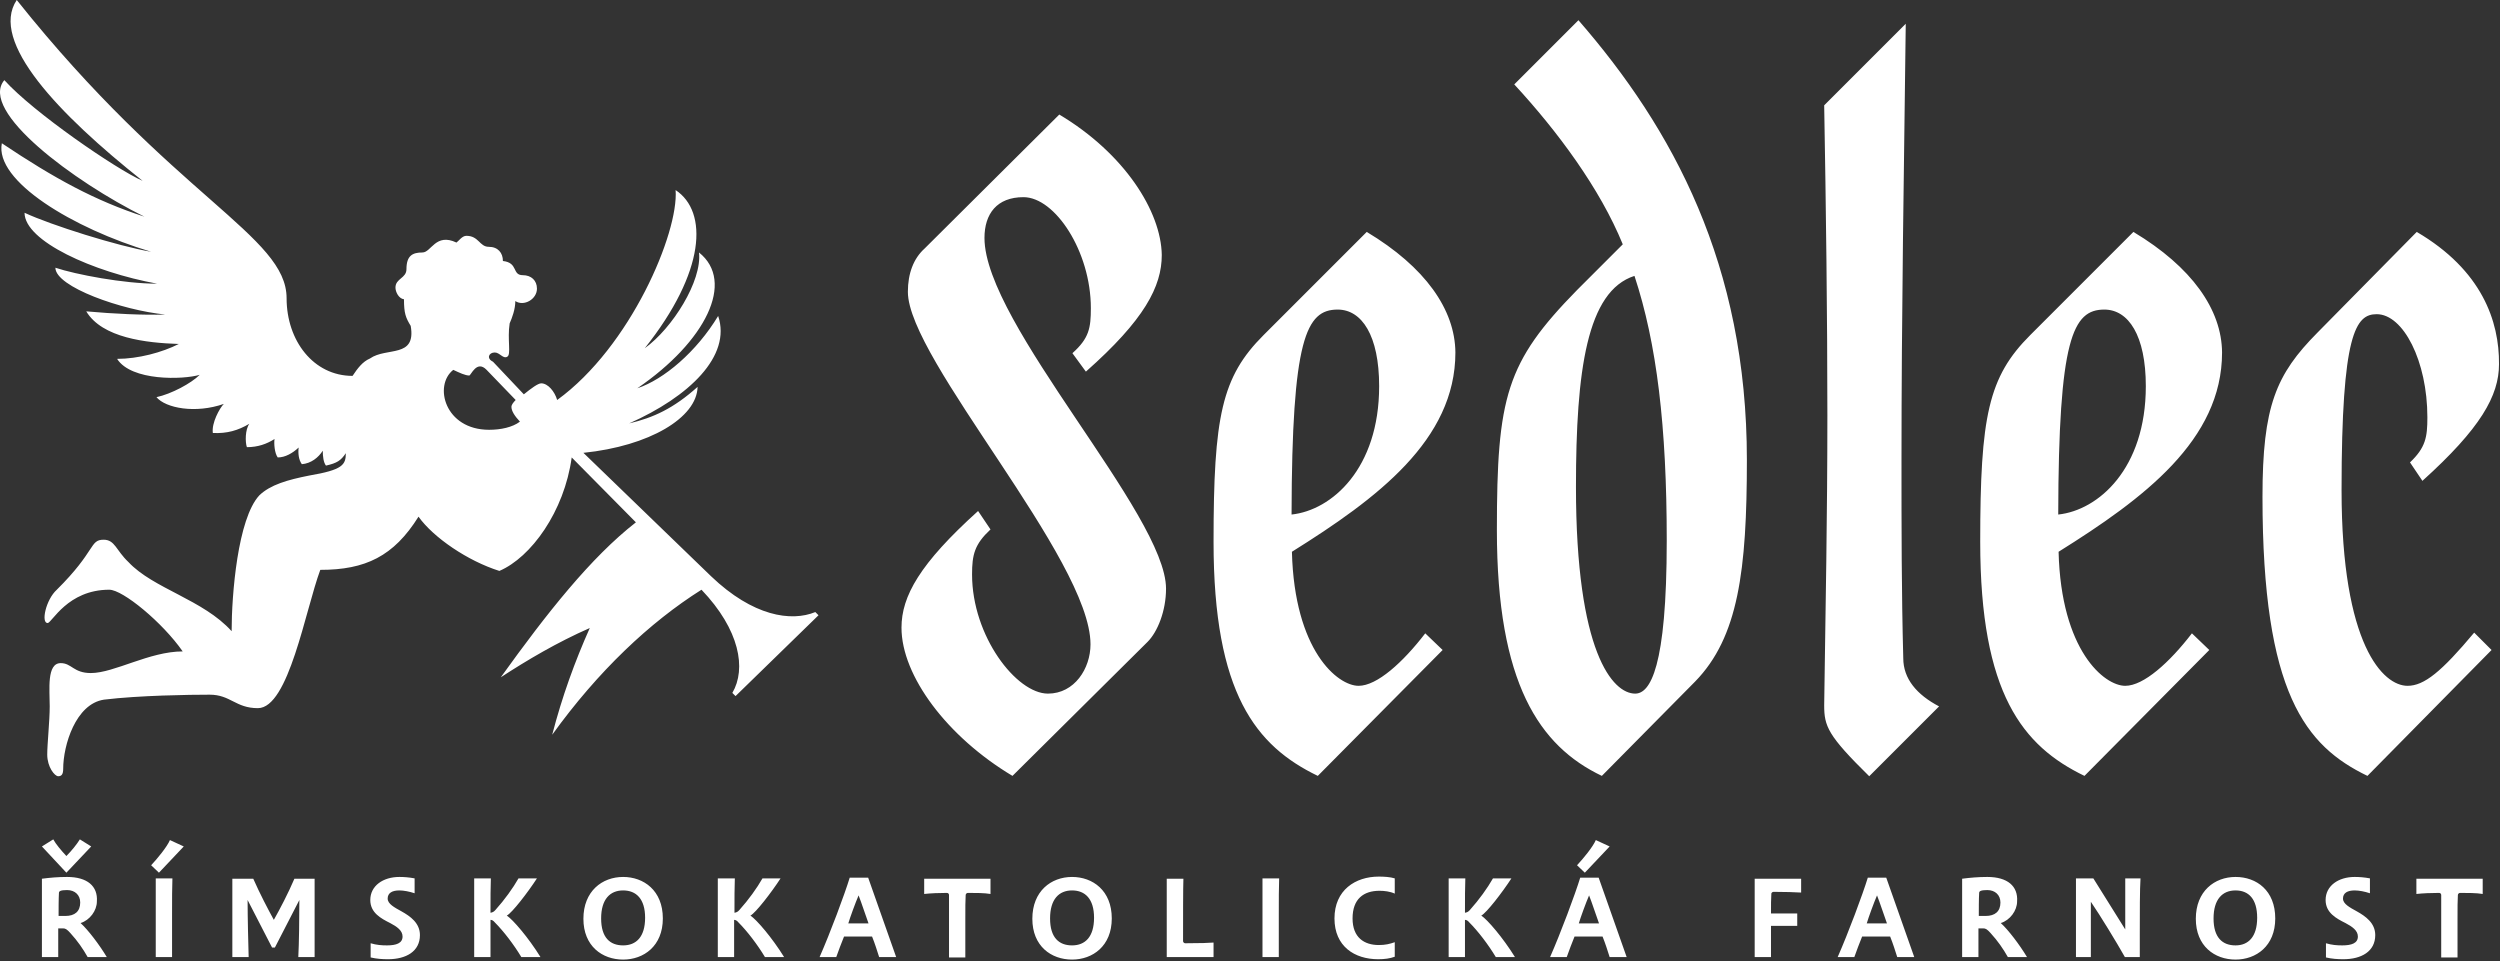 <svg xmlns="http://www.w3.org/2000/svg" xmlns:xlink="http://www.w3.org/1999/xlink" xmlns:serif="http://www.serif.com/" width="100%" height="100%" viewBox="0 0 705 271" xml:space="preserve" style="fill-rule:evenodd;clip-rule:evenodd;stroke-linejoin:round;stroke-miterlimit:2;"><rect x="0" y="0" width="705" height="271" fill="#333333" stroke="none"/>    <g transform="matrix(1,0,0,1,-246.979,-248.9)">        <path d="M379.3,354.8C379.8,354.8 381.4,350.3 384.2,353.2L392.4,361.7C391.7,362.4 391.2,363.1 391.2,363.6C391.2,364.8 392.1,366.2 393.6,367.8C391.5,369.4 388.2,370.1 384.9,370.1C372.4,370.1 369.2,357.6 374.8,353.2C376.5,354 378.2,354.8 379.3,354.8ZM477.8,422.4L476.9,421.5C470.1,424.3 459.3,422.7 447.5,411.4L411.5,376.6C430.1,374.7 443.5,366.7 443.7,358C436.9,364.1 431.2,366.7 424.4,368.3C441.3,360.8 453.3,349.3 449.5,338C443.4,348.1 434.2,355.9 426.7,358.4C446,345.2 454.4,328.3 444.1,320.1C445,328.1 436.6,341.5 428.8,347.1C446,325.5 446.7,308.6 437.5,302.5C438.4,314.5 424.8,346.7 404.1,361.7C403.4,359.3 401.5,357 399.6,357C398.7,357 396.8,358.4 394.7,360.1L386,350.9C384.1,350 384.8,348.3 386.5,348.3C387.9,348.3 388.9,350.2 390,349.5C391.2,349 390,344.6 390.7,340.1C391.4,338.5 392.3,336.1 392.3,333.8C394.7,335.4 398.4,333.3 398.4,330.3C398.4,328 396.8,326.5 394.4,326.5C391.3,326.5 393.2,323 388.8,322.5C388.8,320.2 387.4,318.5 384.8,318.5C382.2,318.5 382,315.4 378.5,315.4C377.3,315.4 376.4,316.8 375.7,317.3C369.8,314.5 368.6,320.1 366.1,320.1C363.3,320.1 361.6,321 361.6,324.8C361.6,327.4 358.5,327.4 358.5,330C358.5,331.2 359.4,333.1 360.9,333.3C360.9,337.3 361.4,338.5 362.8,340.8C364.4,350 356,346.7 351.3,350C349.2,350.9 347.8,352.8 346.4,354.9C335.4,354.9 327.8,345 327.8,333C327.8,315.4 296.1,304.6 251.7,248.9C243.9,260.6 263.5,281.1 287.2,299.9C279.7,296.6 256.4,280.6 248.2,271.5C240.9,280.2 267.9,300.2 287.7,310C273.8,305.5 262.3,299.2 247.5,289.3C245.4,299.9 267.5,313.3 289.6,319.9C280.2,318.3 261.4,312.4 253.9,308.9C253.9,316.9 273.2,325.6 291.3,328.9C281.9,328.9 268.3,326.3 262.6,324.4C262.6,329.8 281.4,336.4 293.6,337.6C287.5,337.8 279,337.4 271.3,336.7C275.8,344.2 288.2,345.6 297.4,345.9C292.7,348.3 285.9,350.1 280,350.1C284,356.4 298.6,356 303.3,354.6C300.9,357 295.3,360 291.1,360.9C293.7,364 302.1,365.6 310.1,362.8C308.9,364 306.6,368.2 307,371C311,371.2 314.1,370.3 317.3,368.4C316.1,370 316.1,373.6 316.6,375C319.7,375 322.2,374.1 324.4,372.7C324.2,373.9 324.4,376.7 325.3,377.9C327.4,377.9 329.5,376.7 331.2,375.1C331,376.7 331.2,378.6 332.1,379.8C334.7,379.6 336.8,377.9 338,376C338,377.6 338.2,379.3 338.9,380.2C342,379.5 343.1,378.8 344.5,376.7C344.5,380 343.6,381.4 334.2,383C328.1,384.2 323.2,385.6 320.1,388.6C314,395.2 312.3,416.6 312.3,426.9C304.3,418 290.2,414.9 283.2,407.4C279.7,404.1 279.4,401.1 276.2,401.1C272.2,401.1 274.1,404.2 263,415.2C259.9,418 258.5,424.6 260.4,424.6C261.6,424.6 266,415.2 277.8,415.2C281.6,415.2 292.8,424.4 298.5,432.6C289.1,432.6 279.2,438.7 272.6,438.7C267.7,438.7 267.2,435.9 264.1,435.9C260.1,435.9 261,443.4 261,448.1C261,452.1 260.3,458.7 260.3,461.7C260.3,465.2 262.4,467.8 263.4,467.8C264.3,467.8 264.8,467.3 264.8,465.7C264.8,459.1 268.3,447.4 276.3,446.2C286.2,445 300.5,444.8 306.1,444.8C312,444.8 313.4,448.6 319.7,448.6C328.4,448.6 333.1,420.9 337.3,409.6C350,409.6 358,405.8 365,394.6C369.2,400.5 378.9,407.1 387.8,409.9C396.7,406.1 406.1,393.2 408.2,377.9L426.3,396.2C413.6,406.1 401.2,421.8 388.2,439.9C395.7,435 404.2,430 413.3,426C409.1,435.4 405.5,445.3 402.7,456.1C415.6,438.2 430.2,424.4 444.8,415.2C455.6,426.5 457.5,437.5 453.5,444.3L454.4,445.2L477.8,422.4ZM545.7,281.2L507.7,319C504.6,321.8 503,326 503,331.2C503,350.2 554.5,406.6 554.5,430.6C554.5,437.4 550,444.5 542.5,444.5C533.6,444.5 521.1,428.3 521.1,410.9C521.1,405.3 521.8,402.4 526.3,398.2L522.8,393C506.4,407.8 501.2,417 501.2,425.9C501.2,439.5 514.1,456.7 532.5,467.7L570.6,429.9C573.4,427.1 575.8,421.2 575.8,414.9C575.8,394 524.6,340.2 524.6,316C524.6,309.2 528.1,304.5 535.6,304.5C544.5,304.5 554.6,319.8 554.6,335.8C554.6,341.4 554.1,344.3 549.4,348.5L553.2,353.7C569.7,339.1 574.6,329.7 574.6,320.8C574.4,308.5 564.1,292.2 545.7,281.2ZM632.4,314.3L603.3,343.4C591.5,355.2 589.2,366.2 589.2,401.7C589.2,444.5 601.2,459.3 618.6,467.7L653.8,432.2L648.9,427.5C642.6,435.7 635.3,442.3 630.1,442.3C624.2,442.3 612,432.4 611.3,404.5C635.3,389.5 657.4,373 657.4,348.3C657.3,336.2 648.9,324.2 632.4,314.3ZM624.2,336.2C631,336.2 635.9,343.5 635.9,357.8C635.9,381.1 622.5,392.8 611.2,394C611.3,344.4 615.3,336.2 624.2,336.2ZM692.1,254.6L674,272.7C686.2,285.9 698.2,302.1 704.6,317.8L691.7,330.7C671.7,351.1 669.1,360.8 669.1,398.4C669.1,441.6 681.1,459.3 698.7,467.7L725,441.1C737.2,428.6 739.6,409.8 739.6,378.6C739.6,323.5 718.7,285.2 692.1,254.6ZM717,401.3C717,437.3 712.3,444.5 708.1,444.5C701.8,444.5 691.4,433 691.4,386.2C691.4,353.3 694.5,331 707.9,326.7C714.2,345.8 717,369.1 717,401.3ZM774.1,467.8L793.8,448.1C787.5,444.8 783.7,440.3 783.7,434.5C783.2,415.7 783.2,397.4 783.2,379C783.2,337.6 783.9,295.8 784.4,255.6L761.4,278.6C761.9,306.8 762.3,338.1 762.3,366C762.3,394.2 761.8,419.8 761.4,447.8C761.4,453.7 762.4,456.3 774.1,467.8ZM848.6,314.3L819.5,343.4C807.7,355.2 805.4,366.2 805.4,401.7C805.4,444.5 817.4,459.3 834.8,467.7L870,432.2L865.1,427.5C858.8,435.7 851.5,442.3 846.3,442.3C840.4,442.3 828.2,432.4 827.5,404.5C851.5,389.5 873.6,373 873.6,348.3C873.5,336.2 865.1,324.2 848.6,314.3ZM840.4,336.2C847.2,336.2 852.1,343.5 852.1,357.8C852.1,381.1 838.7,392.8 827.4,394C827.5,344.4 831.5,336.2 840.4,336.2ZM928.5,314.3L900.5,342.7C888.8,354.5 885,363.4 885,389C885,444.5 897.2,459.3 914.6,467.7L949.6,432.2L944.7,427.3C935.5,438.3 930.6,442.3 925.9,442.3C919.1,442.3 907.3,431 907.3,387.1C907.3,342.9 911.3,337.5 917.2,337.5C924.7,337.5 931.5,350.7 931.5,366.6C931.5,372.2 931,375.1 926.6,379.3L930.1,384.5C946.5,369.7 951.7,360.5 951.7,351.6C951.8,339.5 946.9,325.1 928.5,314.3Z" style="fill:white;fill-rule:nonzero;"></path>        <path d="M265.7,495L272.7,487.6L269.5,485.6C268.7,486.9 267.2,488.8 265.7,490.3C264.2,488.7 262.7,486.9 262,485.6L258.8,487.6L265.7,495ZM265.9,496.2C263.4,496.2 261.1,496.4 258.8,496.7L258.8,518.8L263.4,518.8L263.4,510.7L264.7,510.7C265.4,510.7 265.8,510.9 266.8,512C268.9,514.3 270.4,516.5 271.7,518.8L277.1,518.8C275,515.3 271.8,511.1 269.7,509.2C272.3,508.4 274.3,505.7 274.3,503.1C274.6,498.8 271.6,496.2 265.9,496.2ZM263.5,507.2C263.5,505.6 263.5,502.3 263.6,500.7C263.6,500.2 264.1,499.9 265.9,499.9C268.1,499.9 269.6,501.3 269.6,503.4C269.6,505.9 268.1,507.2 265.4,507.2L263.5,507.2ZM291.8,495L298.8,487.6L294.9,485.8C294.1,487.7 291.3,491.1 289.6,492.9L291.8,495ZM290.9,496.6L290.9,518.8L295.5,518.8L295.5,506.6C295.5,502.8 295.5,498.9 295.6,496.6L290.9,496.6ZM312.5,496.7L312.5,518.8L317.1,518.8C317,515.3 316.8,507.5 316.8,502.7L323.7,516.1L324.5,516.1L331.4,502.7C331.4,507.5 331.3,515.3 331.1,518.8L335.7,518.8L335.7,496.7L330,496.7C328.3,500.7 325.9,505.3 324.2,508.3C322.6,505.4 320.2,500.8 318.4,496.7L312.5,496.7ZM363.9,496.6C362.3,496.3 360.9,496.2 359.6,496.2C355,496.2 351.4,498.7 351.4,502.7C351.4,506.3 354.4,507.9 357,509.2C358.9,510.2 360.5,511.3 360.5,513C360.5,514.9 358.7,515.5 356.1,515.5C354.6,515.5 353.2,515.4 351.5,514.9L351.5,518.9C353.2,519.3 354.8,519.4 356.4,519.4C361.5,519.4 365.4,517.2 365.4,512.6C365.4,509.2 362.7,507.3 360.2,505.9C358.2,504.8 356.3,503.8 356.3,502.3C356.3,500.7 357.6,500 359.6,500C360.8,500 362.4,500.3 363.9,500.8L363.9,496.6ZM380.7,496.6L380.7,518.8L385.3,518.8L385.3,508.3C385.7,508.3 386.1,508.5 386.5,509C389,511.5 391.9,515.3 394,518.8L399.4,518.8C396,513.3 391.6,508.2 389.9,507.1C391.4,506.3 395.8,500.6 398.4,496.6L393.2,496.6C391.6,499.4 389.3,502.6 386.7,505.5C386.2,506.1 385.8,506.2 385.3,506.3C385.3,502.4 385.3,498.9 385.4,496.6L380.7,496.6ZM422.7,496.2C416.8,496.2 411.5,500.2 411.5,508C411.5,515.7 416.8,519.5 422.7,519.5C428.5,519.5 433.9,515.7 433.9,507.9C433.9,500 428.5,496.2 422.7,496.2ZM422.7,500C426.4,500 428.9,502.4 428.9,507.7C428.9,513.1 426.4,515.5 422.7,515.5C419,515.5 416.5,513.3 416.5,507.9C416.5,502.5 419,500 422.7,500ZM449.4,496.6L449.4,518.8L454,518.8L454,508.3C454.4,508.3 454.8,508.5 455.2,509C457.7,511.5 460.6,515.3 462.7,518.8L468.1,518.8C464.7,513.3 460.3,508.2 458.6,507.1C460.1,506.3 464.5,500.6 467.1,496.6L462,496.6C460.4,499.4 458.1,502.6 455.5,505.5C455,506.1 454.6,506.2 454.1,506.3C454.1,502.4 454.1,498.9 454.2,496.6L449.4,496.6ZM486.6,496.4C485.2,501 481.1,512 478.1,518.8L482.8,518.8C483.5,516.9 484.2,514.9 485,513L492.9,513C493.7,515 494.3,516.9 494.9,518.8L499.7,518.8L491.8,496.4L486.6,496.4ZM486.2,509.3C486.7,507.6 488.2,503.5 489.1,501.4C489.9,503.4 491.2,507.4 491.9,509.3L486.2,509.3ZM507.6,496.7L507.6,501C509.4,500.8 511.8,500.7 514,500.7C514.4,500.7 514.6,501 514.6,501.3L514.6,518.9L519.2,518.9L519.2,508.2C519.2,504.7 519.2,502.9 519.3,501.3C519.3,501 519.6,500.7 519.9,500.7C522,500.7 524.6,500.7 526.3,501L526.3,496.7L507.6,496.7ZM549.3,496.2C543.4,496.2 538.1,500.2 538.1,508C538.1,515.7 543.4,519.5 549.3,519.5C555.1,519.5 560.5,515.7 560.5,507.9C560.5,500 555.1,496.2 549.3,496.2ZM549.3,500C553,500 555.5,502.4 555.5,507.7C555.5,513.1 553,515.5 549.3,515.5C545.6,515.5 543.1,513.3 543.1,507.9C543.1,502.5 545.6,500 549.3,500ZM576,496.7L576,518.8L589.2,518.8L589.2,514.7C587.8,514.8 585.8,514.9 581.2,514.9C580.9,514.9 580.6,514.6 580.6,514.3C580.6,508.2 580.6,498.9 580.7,496.7L576,496.7ZM603,496.6L603,518.8L607.6,518.8L607.6,506.6C607.6,502.8 607.6,498.9 607.7,496.6L603,496.6ZM640.3,496.6C639,496.2 637.3,496.1 635.8,496.1C629.2,496.1 623.3,499.9 623.3,507.9C623.3,515.8 629,519.4 635.6,519.4C637.5,519.4 638.9,519.2 640.3,518.7L640.3,514.6C638.9,515.1 637.6,515.4 635.8,515.4C631.7,515.4 628.4,513.3 628.4,507.9C628.4,502.4 631.5,500.1 636,500.1C637.4,500.1 639,500.3 640.3,500.9L640.3,496.6ZM655.5,496.6L655.5,518.8L660.1,518.8L660.1,508.3C660.5,508.3 660.9,508.5 661.3,509C663.8,511.5 666.7,515.3 668.8,518.8L674.2,518.8C670.8,513.3 666.4,508.2 664.7,507.1C666.2,506.3 670.6,500.6 673.2,496.6L668,496.6C666.4,499.4 664.1,502.6 661.5,505.5C661,506.1 660.6,506.2 660.1,506.3C660.1,502.4 660.1,498.9 660.2,496.6L655.5,496.6ZM693.9,495L700.9,487.6L697,485.8C696.2,487.7 693.4,491.1 691.7,492.9L693.9,495ZM692.6,496.4C691.2,501 687.1,512 684.1,518.8L688.8,518.8C689.5,516.9 690.2,514.9 691,513L698.9,513C699.7,515 700.3,516.9 700.9,518.8L705.7,518.8L697.8,496.4L692.6,496.4ZM692.2,509.3C692.7,507.6 694.2,503.5 695.1,501.4C695.9,503.4 697.2,507.4 697.9,509.3L692.2,509.3ZM741.8,496.7L741.8,518.8L746.4,518.8L746.4,510L753.8,510L753.8,506.5L746.4,506.5C746.4,504.3 746.4,502.2 746.5,500.9C746.5,500.7 746.8,500.4 747.1,500.4C750.7,500.4 752.9,500.5 754.9,500.6L754.9,496.7L741.8,496.7ZM773.7,496.4C772.3,501 768.2,512 765.2,518.8L769.9,518.8C770.6,516.9 771.3,514.9 772.1,513L780,513C780.8,515 781.4,516.9 782,518.8L786.8,518.8L778.9,496.4L773.7,496.4ZM773.4,509.3C773.9,507.6 775.4,503.5 776.3,501.4C777.1,503.4 778.4,507.4 779.1,509.3L773.4,509.3ZM807.4,496.2C804.9,496.2 802.6,496.4 800.3,496.7L800.3,518.8L804.9,518.8L804.9,510.7L806.2,510.7C806.9,510.7 807.3,510.9 808.3,512C810.4,514.3 811.9,516.5 813.2,518.8L818.6,518.8C816.5,515.3 813.3,511.1 811.2,509.2C813.8,508.4 815.8,505.7 815.8,503.1C816.1,498.8 813.1,496.2 807.4,496.2ZM805,507.2C805,505.6 805,502.3 805.1,500.7C805.1,500.2 805.6,499.9 807.4,499.9C809.6,499.9 811.1,501.3 811.1,503.4C811.1,505.9 809.6,507.2 806.9,507.2L805,507.2ZM832.4,496.6L832.4,518.8L836.6,518.8L836.6,503.2C839.2,507 843.9,514.7 846.2,518.8L850.4,518.8L850.4,512.4C850.4,506 850.4,499.8 850.6,496.6L846.3,496.6L846.3,511L837.3,496.6L832.4,496.6ZM877.4,496.2C871.5,496.2 866.2,500.2 866.2,508C866.2,515.7 871.5,519.5 877.4,519.5C883.2,519.5 888.6,515.7 888.6,507.9C888.6,500 883.3,496.2 877.4,496.2ZM877.4,500C881.1,500 883.5,502.4 883.5,507.7C883.5,513.1 881,515.5 877.4,515.5C873.7,515.5 871.2,513.3 871.2,507.9C871.2,502.5 873.7,500 877.4,500ZM915.3,496.6C913.7,496.3 912.3,496.2 911,496.2C906.4,496.2 902.8,498.7 902.8,502.7C902.8,506.3 905.8,507.9 908.4,509.2C910.3,510.2 911.9,511.3 911.9,513C911.9,514.9 910.1,515.5 907.5,515.5C906,515.5 904.6,515.4 902.9,514.9L902.9,518.9C904.6,519.3 906.2,519.4 907.8,519.4C912.9,519.4 916.8,517.2 916.8,512.6C916.8,509.2 914.1,507.3 911.6,505.9C909.6,504.8 907.7,503.8 907.7,502.3C907.7,500.7 909,500 911,500C912.2,500 913.8,500.3 915.3,500.8L915.3,496.6ZM928.4,496.7L928.4,501C930.2,500.8 932.6,500.7 934.8,500.7C935.2,500.7 935.4,501 935.4,501.3L935.4,518.9L940,518.9L940,508.2C940,504.7 940,502.9 940.1,501.3C940.1,501 940.4,500.7 940.7,500.7C942.8,500.7 945.4,500.7 947.1,501L947.1,496.7L928.4,496.7Z" style="fill:white;fill-rule:nonzero;"></path>    </g></svg>